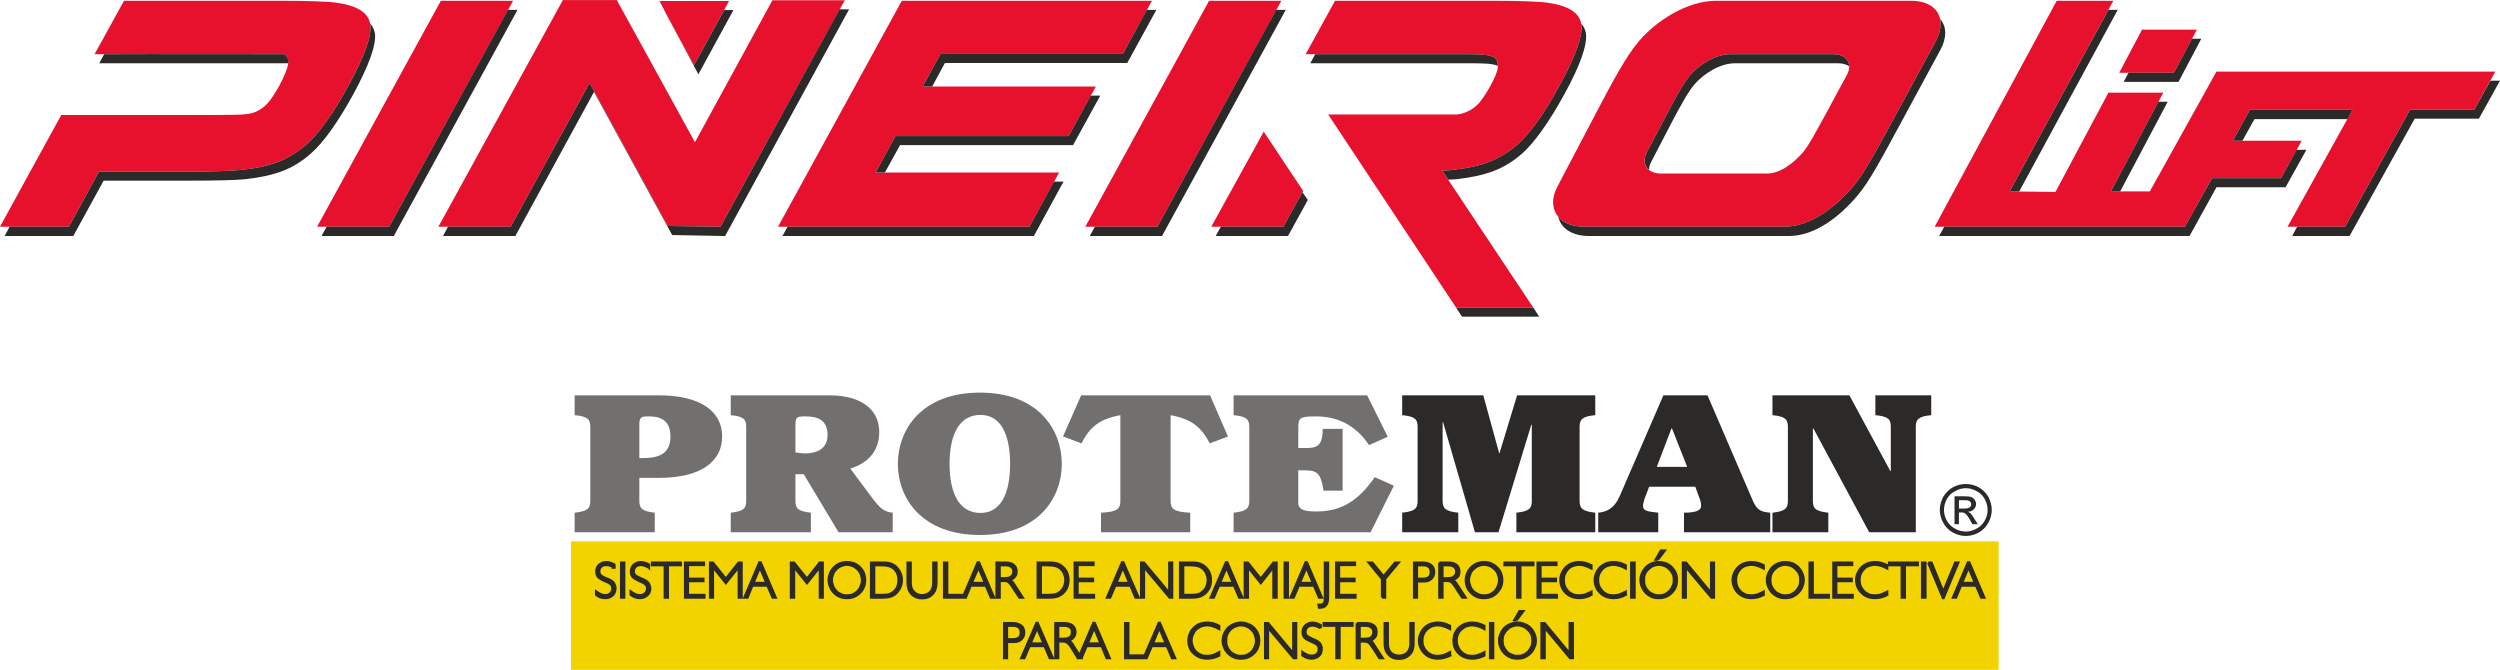 <?xml version="1.0" encoding="UTF-8"?>
<!DOCTYPE svg PUBLIC "-//W3C//DTD SVG 1.1//EN" "http://www.w3.org/Graphics/SVG/1.1/DTD/svg11.dtd">
<!-- Creator: CorelDRAW X8 -->
<svg xmlns="http://www.w3.org/2000/svg" xml:space="preserve" width="103.39mm" height="27.701mm" version="1.1" style="shape-rendering:geometricPrecision; text-rendering:geometricPrecision; image-rendering:optimizeQuality; fill-rule:evenodd; clip-rule:evenodd"
viewBox="0 0 10202 2733"
 xmlns:xlink="http://www.w3.org/1999/xlink">
 <defs>
  <style type="text/css">
   <![CDATA[
    .str0 {stroke:#2B2A29;stroke-width:10.045}
    .fil4 {fill:#2B2A29}
    .fil2 {fill:#F2D300}
    .fil3 {fill:#E8112D}
    .fil1 {fill:#2B2A29;fill-rule:nonzero}
    .fil0 {fill:#71706F;fill-rule:nonzero}
   ]]>
  </style>
 </defs>
 <g id="Capa_x0020_1">
  <g id="_1267570801392">
   <path class="fil0" d="M2345 2172l327 0 0 -80c-52,-6 -63,-17 -63,-49l0 -93 79 0c173,0 259,-67 259,-169 0,-101 -86,-168 -259,-168l-343 0 0 81c53,5 64,17 64,48l0 301c0,32 -11,43 -64,49l0 80 0 0zm264 -442c0,-29 11,-31 36,-31 34,0 91,4 91,82 0,61 -35,88 -109,88l-18 0 0 -139 0 0z"/>
   <path id="_1" class="fil0" d="M3246 1740c0,-39 4,-41 42,-41 50,0 89,16 89,76 0,49 -33,75 -93,75 -12,0 -24,-2 -38,-4l0 -106zm-264 432l327 0 0 -80c-53,-6 -63,-17 -63,-49l0 -108 34 0 142 237 221 0 0 -80c-36,-3 -53,-20 -83,-59l-90 -121c78,-24 118,-77 118,-150 0,-80 -59,-149 -205,-149l-401 0 0 81c53,5 63,17 63,48l0 301c0,32 -10,43 -63,49l0 80 0 0z"/>
   <path id="_2" class="fil0" d="M3664 1893c0,138 96,290 335,290 239,0 334,-152 334,-290 0,-139 -95,-291 -334,-291 -239,0 -335,152 -335,291zm211 0c0,-121 40,-200 126,-200 83,0 121,79 121,200 0,121 -38,200 -121,200 -86,0 -126,-79 -126,-200z"/>
   <path id="_3" class="fil0" d="M4338 1781l75 28c35,-67 73,-99 159,-115l0 350c0,31 -11,45 -79,48l0 80 364 0 0 -80c-69,-3 -80,-17 -80,-48l0 -350c86,16 124,48 160,115l74 -28 -73 -168 -526 0 -74 168 0 0z"/>
   <path id="_4" class="fil0" d="M5034 2172l559 0 95 -190 -78 -35c-76,111 -153,140 -238,140 -44,0 -74,-5 -74,-35l0 -133 25 0c52,0 67,11 78,83l78 0 0 -252 -81 0c-1,60 -16,78 -64,78l-36 0 0 -82c0,-41 5,-47 72,-47 111,0 175,56 217,117l76 -34 -84 -169 -545 0 0 81c53,5 64,17 64,48l0 301c0,32 -11,43 -64,49l0 80 0 0z"/>
   <path id="_5" class="fil1" d="M6251 2043c0,32 -10,43 -63,49l0 80 322 0 0 -80c-53,-6 -64,-17 -64,-49l0 -301c0,-31 11,-43 64,-48l0 -81 -319 0 -72 237 -1 0 -65 -237 -331 0 0 81c53,5 63,17 63,48l0 301c0,32 -10,43 -63,49l0 80 229 0 0 -80c-53,-6 -64,-17 -64,-49l0 -320 2 0 130 449 96 0 134 -439 2 0 0 310 0 0z"/>
   <path id="_6" class="fil1" d="M6522 2172l245 0 0 -80c-51,-5 -62,-10 -62,-27 0,-10 3,-19 6,-30l19 -49 188 0 17 46c4,9 7,21 7,32 0,16 -15,28 -70,28l0 80 352 0 0 -80c-46,-4 -56,-14 -75,-58l-181 -421 -180 0 -179 413c-22,50 -54,63 -87,66l0 80 0 0zm299 -424l2 0 62 157 -124 0 60 -157z"/>
   <path id="_7" class="fil1" d="M7233 2172l228 0 0 -80c-53,-6 -63,-17 -63,-49l0 -295 2 0 228 424 190 0 0 -430c0,-31 11,-43 63,-48l0 -81 -228 0 0 81c53,5 63,17 63,48l0 180 -2 0 -167 -309 -314 0 0 81c52,5 63,17 63,48l0 301c0,32 -11,43 -63,49l0 80 0 0z"/>
   <rect class="fil2" x="2330" y="2209" width="5826" height="524"/>
   <g>
    <path class="fil1 str0" d="M2506 2316c-5,-4 -11,-6 -16,-8 -5,-2 -11,-3 -16,-3 -8,0 -15,2 -21,7 -5,5 -8,12 -8,19 0,7 2,12 5,15 4,4 11,9 23,14 1,0 2,0 3,1 13,5 22,10 26,15 3,4 5,7 7,12 2,4 2,9 2,13 0,12 -4,21 -11,28 -8,7 -18,11 -30,11 -7,0 -13,-1 -19,-3 -6,-2 -12,-5 -18,-10l0 -13c7,5 13,9 19,11 6,3 12,4 17,4 10,0 17,-2 22,-8 6,-5 8,-12 8,-20 0,-7 -2,-12 -5,-16 -4,-4 -12,-9 -25,-14 -14,-6 -23,-12 -28,-17 -5,-6 -7,-13 -7,-22 0,-11 3,-20 11,-27 8,-7 17,-11 30,-11 5,0 10,1 16,3 5,1 10,4 16,7l0 12 -1 0zm29 122l0 -142 12 0 0 142 -12 0zm113 -122c-6,-4 -12,-6 -17,-8 -5,-2 -10,-3 -16,-3 -8,0 -15,2 -21,7 -5,5 -8,12 -8,19 0,7 2,12 5,15 4,4 12,9 23,14 1,0 2,0 3,1 13,5 22,10 26,15 3,4 6,7 7,12 2,4 3,9 3,13 0,12 -4,21 -12,28 -8,7 -18,11 -30,11 -6,0 -12,-1 -18,-3 -6,-2 -12,-5 -19,-10l0 -13c7,5 13,9 19,11 6,3 12,4 18,4 9,0 16,-2 22,-8 5,-5 8,-12 8,-20 0,-7 -2,-12 -6,-16 -4,-4 -12,-9 -25,-14 -13,-6 -23,-12 -28,-17 -5,-6 -7,-13 -7,-22 0,-11 4,-20 11,-27 8,-7 18,-11 30,-11 5,0 11,1 16,3 5,1 10,4 16,7l0 12 0 0zm65 122l0 -132 -52 0 0 -10 117 0 0 10 -53 0 0 132 -12 0zm83 0l0 -142 76 0 0 9 -65 0 0 57 63 0 0 9 -63 0 0 57 67 0 0 10 -78 0 0 0zm102 0l0 -142 11 0 53 66 52 -66 12 0 0 142 -11 0 0 -125 -53 66 -53 -66 0 125 -11 0 0 0zm176 -59l54 0 -27 -64 -27 64 0 0zm-36 59l61 -143 5 0 61 143 -12 0 -21 -49 -62 0 -20 49 -12 0 0 0zm190 0l0 -142 12 0 53 66 52 -66 12 0 0 142 -11 0 0 -125 -53 66 -53 -66 0 125 -12 0 0 0zm166 -71c0,8 2,16 5,24 3,8 8,15 13,21 6,6 13,10 20,13 8,4 16,5 24,5 9,0 16,-1 24,-4 7,-4 14,-8 20,-14 6,-6 10,-13 13,-21 3,-7 5,-15 5,-24 0,-8 -2,-16 -5,-24 -3,-8 -7,-14 -13,-20 -6,-6 -13,-11 -20,-14 -8,-3 -16,-5 -24,-5 -8,0 -16,2 -23,5 -8,3 -15,8 -21,14 -5,5 -10,12 -13,20 -3,7 -5,16 -5,24l0 0zm-12 0c0,-10 2,-19 6,-28 3,-9 9,-17 16,-24 7,-7 15,-12 24,-16 9,-3 18,-5 28,-5 10,0 20,2 29,5 9,4 17,9 24,16 7,7 12,15 16,24 3,9 5,18 5,28 0,7 -1,15 -3,22 -2,7 -5,13 -9,19 -7,10 -16,18 -27,24 -11,6 -22,8 -35,8 -10,0 -19,-1 -28,-5 -10,-4 -18,-9 -24,-16 -7,-7 -13,-15 -16,-24 -4,-9 -6,-18 -6,-28l0 0zm219 -61l-34 0 0 122 34 0c9,0 17,-1 24,-2 6,-2 12,-4 17,-8 8,-5 14,-12 19,-21 4,-9 6,-19 6,-30 0,-11 -2,-20 -6,-30 -5,-9 -11,-16 -19,-21 -5,-3 -11,-6 -17,-7 -7,-2 -15,-3 -24,-3zm3 -10c10,0 20,1 27,3 8,2 14,6 21,10 8,7 15,15 20,25 5,10 8,21 8,33 0,12 -3,23 -8,33 -5,10 -12,18 -20,25 -6,4 -13,8 -21,10 -8,2 -17,3 -27,3l-49 0 0 -142 49 0 0 0zm112 83c0,15 4,27 13,36 8,9 20,14 34,14 14,0 25,-5 34,-14 8,-9 12,-21 12,-36l0 -83 12 0 0 83c0,19 -5,34 -16,45 -10,11 -24,17 -42,17 -18,0 -32,-6 -43,-17 -10,-11 -16,-26 -16,-45l0 -83 12 0 0 83zm137 59l0 -142 12 0 0 132 67 0 0 10 -79 0 0 0zm112 -59l55 0 -27 -64 -28 64 0 0zm-36 59l61 -143 5 0 61 143 -12 0 -21 -49 -62 0 -20 49 -12 0 0 0zm150 -132l0 54 8 0c11,0 19,0 23,-1 4,0 7,-1 10,-2 5,-3 9,-6 12,-10 2,-4 4,-9 4,-15 0,-8 -3,-15 -9,-19 -6,-5 -14,-7 -25,-7l-23 0 0 0zm-12 -10l35 0c15,0 26,3 34,9 8,7 12,15 12,27 0,8 -2,16 -7,21 -4,6 -11,10 -20,13 3,2 5,4 7,6 2,2 4,4 6,6l39 60 -13 0 -23 -35c-4,-7 -8,-12 -11,-17 -3,-4 -6,-7 -8,-9 -2,-3 -6,-4 -10,-6 -4,-1 -10,-1 -18,-1l-11 0 0 68 -12 0 0 -142 0 0zm214 10l-34 0 0 122 34 0c9,0 17,-1 24,-2 7,-2 13,-4 17,-8 8,-5 14,-12 19,-21 4,-9 7,-19 7,-30 0,-11 -3,-20 -7,-30 -5,-9 -11,-16 -19,-21 -4,-3 -10,-6 -17,-7 -7,-2 -15,-3 -24,-3zm3 -10c11,0 20,1 27,3 8,2 15,6 21,10 9,7 16,15 21,25 4,10 7,21 7,33 0,12 -3,23 -7,33 -5,10 -12,18 -21,25 -6,4 -13,8 -21,10 -7,2 -17,3 -27,3l-49 0 0 -142 49 0 0 0zm102 142l0 -142 76 0 0 9 -65 0 0 57 63 0 0 9 -63 0 0 57 67 0 0 10 -78 0 0 0zm169 -59l54 0 -27 -64 -27 64 0 0zm-37 59l61 -143 5 0 62 143 -12 0 -21 -49 -62 0 -21 49 -12 0 0 0zm139 0l0 -142 11 0 104 124 0 -124 11 0 0 142 -10 0 -105 -125 0 125 -11 0 0 0zm205 -132l-34 0 0 122 34 0c9,0 17,-1 24,-2 7,-2 13,-4 17,-8 8,-5 14,-12 19,-21 4,-9 7,-19 7,-30 0,-11 -3,-20 -7,-30 -5,-9 -11,-16 -19,-21 -4,-3 -10,-6 -17,-7 -7,-2 -15,-3 -24,-3zm3 -10c11,0 20,1 27,3 8,2 15,6 21,10 9,7 16,15 21,25 5,10 7,21 7,33 0,12 -2,23 -7,33 -5,10 -12,18 -21,25 -6,4 -13,8 -21,10 -7,2 -16,3 -27,3l-49 0 0 -142 49 0 0 0zm113 83l54 0 -27 -64 -27 64 0 0zm-37 59l62 -143 5 0 61 143 -12 0 -21 -49 -62 0 -21 49 -12 0 0 0zm139 0l0 -142 12 0 53 66 52 -66 12 0 0 142 -12 0 0 -125 -52 66 -53 -66 0 125 -12 0 0 0zm163 0l0 -142 12 0 0 142 -12 0zm61 -59l54 0 -27 -64 -27 64 0 0zm-37 59l61 -143 5 0 61 143 -11 0 -21 -49 -62 0 -21 49 -12 0 0 0zm140 0l0 -142 12 0 0 141c0,15 -2,25 -8,32 -5,7 -13,10 -24,10 0,0 -1,0 -2,0 -1,0 -2,0 -2,0l-2 -11c1,0 1,0 2,0 1,0 2,0 3,0 8,0 13,-2 16,-6 4,-5 5,-13 5,-24zm46 0l0 -142 76 0 0 9 -65 0 0 57 63 0 0 9 -63 0 0 57 67 0 0 10 -78 0 0 0zm187 0l0 -76 -54 -66 14 0 46 56 47 -56 14 0 -55 66 0 76 -12 0 0 0zm142 -132l0 56 22 0c12,0 21,-2 27,-7 5,-4 8,-12 8,-21 0,-9 -3,-16 -8,-21 -6,-5 -14,-7 -25,-7l-24 0 0 0zm-11 -10l34 0c15,0 27,4 35,10 8,6 12,16 12,28 0,12 -4,21 -12,28 -7,7 -17,10 -30,10l-28 0 0 66 -11 0 0 -142zm115 10l0 54 9 0c10,0 18,0 22,-1 4,0 8,-1 10,-2 5,-3 9,-6 12,-10 3,-4 4,-9 4,-15 0,-8 -3,-15 -9,-19 -6,-5 -14,-7 -25,-7l-23 0 0 0zm-12 -10l35 0c15,0 26,3 34,9 8,7 12,15 12,27 0,8 -2,16 -6,21 -5,6 -12,10 -21,13 3,2 5,4 7,6 2,2 4,4 6,6l39 60 -13 0 -23 -35c-4,-7 -8,-12 -11,-17 -3,-4 -6,-7 -8,-9 -2,-3 -5,-4 -10,-6 -4,-1 -10,-1 -18,-1l-11 0 0 68 -12 0 0 -142 0 0zm120 71c0,8 2,16 5,24 3,8 7,15 13,21 6,6 13,10 20,13 8,4 16,5 24,5 8,0 16,-1 24,-4 7,-4 14,-8 20,-14 6,-6 10,-13 13,-21 3,-7 5,-15 5,-24 0,-8 -2,-16 -5,-24 -3,-8 -7,-14 -13,-20 -6,-6 -13,-11 -20,-14 -8,-3 -16,-5 -24,-5 -8,0 -16,2 -24,5 -7,3 -14,8 -20,14 -6,5 -10,12 -13,20 -3,7 -5,16 -5,24l0 0zm-12 0c0,-10 2,-19 6,-28 3,-9 9,-17 16,-24 7,-7 15,-12 24,-16 9,-3 18,-5 28,-5 10,0 20,2 28,5 9,4 17,9 24,16 8,7 13,15 17,24 3,9 5,18 5,28 0,7 -1,15 -3,22 -2,7 -5,13 -10,19 -7,10 -15,18 -26,24 -11,6 -23,8 -35,8 -10,0 -20,-1 -29,-5 -9,-4 -17,-9 -23,-16 -8,-7 -13,-15 -17,-24 -3,-9 -5,-18 -5,-28l0 0zm210 71l0 -132 -52 0 0 -10 117 0 0 10 -53 0 0 132 -12 0zm83 0l0 -142 76 0 0 9 -65 0 0 57 63 0 0 9 -63 0 0 57 67 0 0 10 -78 0 0 0zm219 -11c-9,5 -17,8 -25,10 -8,2 -17,3 -25,3 -8,0 -15,-1 -23,-3 -7,-2 -14,-5 -20,-9 -11,-7 -19,-16 -24,-26 -6,-11 -9,-23 -9,-35 0,-10 2,-19 6,-28 4,-9 9,-17 16,-24 7,-7 15,-12 25,-16 9,-3 19,-5 29,-5 8,0 16,1 24,3 8,2 17,6 26,10l0 12c-10,-5 -19,-9 -27,-11 -8,-3 -16,-4 -23,-4 -7,0 -13,1 -19,3 -6,1 -12,4 -17,7 -9,6 -15,14 -20,23 -5,9 -7,19 -7,30 0,8 1,16 4,24 3,8 8,15 13,21 6,6 13,10 21,14 8,3 16,4 25,4 7,0 15,-1 23,-3 8,-3 17,-7 27,-12l0 12 0 0zm140 0c-9,5 -17,8 -25,10 -8,2 -16,3 -24,3 -9,0 -16,-1 -24,-3 -7,-2 -14,-5 -20,-9 -10,-7 -18,-16 -24,-26 -6,-11 -9,-23 -9,-35 0,-10 2,-19 6,-28 4,-9 9,-17 16,-24 7,-7 16,-12 25,-16 9,-3 19,-5 30,-5 7,0 15,1 24,3 8,2 16,6 25,10l0 12c-10,-5 -18,-9 -27,-11 -8,-3 -15,-4 -23,-4 -6,0 -13,1 -19,3 -6,1 -11,4 -17,7 -8,6 -15,14 -20,23 -5,9 -7,19 -7,30 0,8 1,16 4,24 4,8 8,15 14,21 5,6 12,10 20,14 8,3 16,4 25,4 7,0 15,-1 23,-3 8,-3 17,-7 27,-12l0 12 0 0zm23 11l0 -142 13 0 0 142 -13 0zm51 -71c0,8 1,16 4,24 3,8 8,15 14,21 5,6 12,10 20,13 7,4 15,5 23,5 9,0 17,-1 24,-4 8,-4 14,-8 20,-14 6,-6 10,-13 13,-21 4,-7 5,-15 5,-24 0,-8 -1,-16 -4,-24 -4,-8 -8,-14 -14,-20 -6,-6 -12,-11 -20,-14 -8,-3 -16,-5 -24,-5 -8,0 -16,2 -23,5 -8,3 -14,8 -20,14 -6,5 -11,12 -14,20 -3,7 -4,16 -4,24l0 0zm-13 0c0,-10 2,-19 6,-28 4,-9 9,-17 16,-24 7,-7 15,-12 24,-16 9,-3 18,-5 28,-5 10,0 20,2 29,5 9,4 17,9 24,16 7,7 12,15 16,24 4,9 5,18 5,28 0,7 -1,15 -3,22 -2,7 -5,13 -9,19 -7,10 -16,18 -27,24 -10,6 -22,8 -35,8 -10,0 -19,-1 -28,-5 -9,-4 -17,-9 -24,-16 -7,-7 -12,-15 -16,-24 -4,-9 -6,-18 -6,-28l0 0zm71 -84l-9 0 21 -36 15 0 -27 36zm102 155l0 -142 12 0 103 124 0 -124 11 0 0 142 -10 0 -105 -125 0 125 -11 0 0 0zm329 -11c-9,5 -17,8 -25,10 -8,2 -17,3 -25,3 -8,0 -15,-1 -23,-3 -7,-2 -14,-5 -20,-9 -11,-7 -19,-16 -24,-26 -6,-11 -9,-23 -9,-35 0,-10 2,-19 6,-28 4,-9 9,-17 16,-24 7,-7 15,-12 25,-16 9,-3 19,-5 29,-5 8,0 16,1 24,3 9,2 17,6 26,10l0 12c-10,-5 -19,-9 -27,-11 -8,-3 -16,-4 -23,-4 -7,0 -13,1 -19,3 -6,1 -12,4 -17,7 -9,6 -15,14 -20,23 -5,9 -7,19 -7,30 0,8 1,16 4,24 3,8 8,15 13,21 6,6 13,10 21,14 8,3 16,4 25,4 7,0 15,-1 23,-3 8,-3 17,-7 27,-12l0 12 0 0zm27 -60c0,8 1,16 4,24 4,8 8,15 14,21 5,6 12,10 20,13 7,4 15,5 23,5 9,0 17,-1 24,-4 8,-4 14,-8 20,-14 6,-6 10,-13 14,-21 3,-7 4,-15 4,-24 0,-8 -1,-16 -4,-24 -3,-8 -8,-14 -14,-20 -6,-6 -12,-11 -20,-14 -7,-3 -15,-5 -24,-5 -8,0 -15,2 -23,5 -8,3 -14,8 -20,14 -6,5 -11,12 -14,20 -3,7 -4,16 -4,24l0 0zm-13 0c0,-10 2,-19 6,-28 4,-9 9,-17 16,-24 7,-7 15,-12 24,-16 9,-3 19,-5 28,-5 10,0 20,2 29,5 9,4 17,9 24,16 7,7 12,15 16,24 4,9 6,18 6,28 0,7 -1,15 -4,22 -2,7 -5,13 -9,19 -7,10 -16,18 -27,24 -10,6 -22,8 -35,8 -9,0 -19,-1 -28,-5 -9,-4 -17,-9 -24,-16 -7,-7 -12,-15 -16,-24 -4,-9 -6,-18 -6,-28l0 0zm174 71l0 -142 12 0 0 132 66 0 0 10 -78 0 0 0zm97 0l0 -142 76 0 0 9 -65 0 0 57 63 0 0 9 -63 0 0 57 67 0 0 10 -78 0 0 0zm219 -11c-8,5 -17,8 -25,10 -8,2 -16,3 -24,3 -8,0 -16,-1 -24,-3 -7,-2 -14,-5 -20,-9 -10,-7 -18,-16 -24,-26 -6,-11 -9,-23 -9,-35 0,-10 2,-19 6,-28 4,-9 9,-17 16,-24 7,-7 16,-12 25,-16 9,-3 19,-5 30,-5 7,0 15,1 24,3 8,2 16,6 25,10l0 12c-10,-5 -18,-9 -26,-11 -9,-3 -16,-4 -24,-4 -6,0 -13,1 -19,3 -6,1 -11,4 -17,7 -8,6 -15,14 -20,23 -5,9 -7,19 -7,30 0,8 1,16 4,24 4,8 8,15 14,21 5,6 12,10 20,14 8,3 16,4 25,4 8,0 15,-1 23,-3 8,-3 17,-7 27,-12l0 12 0 0zm60 11l0 -132 -52 0 0 -10 117 0 0 10 -53 0 0 132 -12 0zm83 0l0 -142 13 0 0 142 -13 0zm25 -142l13 0 48 119 49 -119 12 0 -60 144 -2 0 -60 -144zm137 83l54 0 -27 -64 -27 64 0 0zm-36 59l61 -143 5 0 61 143 -12 0 -21 -49 -62 0 -20 49 -12 0 0 0zm-3861 115l0 56 22 0c12,0 21,-2 27,-7 5,-4 8,-11 8,-21 0,-9 -3,-16 -8,-21 -6,-5 -14,-7 -25,-7l-24 0 0 0zm-11 -10l34 0c16,0 27,4 35,10 8,6 12,16 12,28 0,12 -4,21 -12,28 -7,7 -17,10 -30,10l-28 0 0 66 -11 0 0 -142zm107 83l54 0 -27 -64 -27 64 0 0zm-37 59l62 -143 4 0 62 143 -12 0 -21 -49 -62 0 -21 49 -12 0 0 0zm150 -132l0 54 9 0c11,0 18,0 22,-1 5,0 8,-1 11,-2 5,-3 9,-6 12,-10 2,-4 3,-9 3,-15 0,-8 -2,-15 -8,-19 -6,-5 -14,-7 -25,-7l-24 0 0 0zm-11 -10l34 0c15,0 27,3 35,9 8,7 12,15 12,27 0,8 -2,16 -7,21 -4,6 -11,11 -20,13 2,2 5,4 7,6 2,2 4,4 6,6l38 60 -13 0 -22 -35c-4,-7 -8,-12 -11,-17 -4,-4 -6,-7 -8,-9 -3,-3 -6,-4 -10,-5 -4,-2 -10,-2 -18,-2l-12 0 0 68 -11 0 0 -142 0 0zm131 83l54 0 -27 -64 -27 64 0 0zm-37 59l61 -143 5 0 61 143 -12 0 -20 -49 -62 0 -21 49 -12 0 0 0zm191 0l0 -142 12 0 0 132 66 0 0 10 -78 0 0 0zm112 -59l54 0 -27 -64 -27 64 0 0zm-37 59l62 -143 4 0 62 143 -12 0 -21 -49 -62 0 -21 49 -12 0 0 0zm308 -10c-8,4 -16,7 -24,9 -9,2 -17,3 -25,3 -8,0 -16,-1 -23,-3 -7,-2 -14,-5 -20,-9 -11,-7 -19,-16 -25,-26 -5,-11 -8,-23 -8,-35 0,-10 2,-19 6,-28 3,-9 9,-17 16,-24 7,-7 15,-12 24,-16 10,-3 20,-5 30,-5 8,0 16,1 24,3 8,2 17,6 25,10l0 12c-9,-5 -18,-9 -26,-11 -8,-3 -16,-4 -23,-4 -7,0 -13,1 -19,3 -6,1 -12,4 -17,8 -9,5 -16,13 -20,22 -5,9 -8,19 -8,30 0,8 2,16 5,24 3,8 7,15 13,21 6,6 13,10 21,14 7,3 16,4 25,4 7,0 15,-1 23,-3 8,-3 17,-7 26,-12l0 12 0 1zm28 -61c0,8 1,16 4,24 3,8 8,15 13,21 6,6 13,10 20,13 8,4 16,5 24,5 9,0 17,-1 24,-4 7,-3 14,-8 20,-14 6,-6 10,-13 13,-21 3,-7 5,-15 5,-24 0,-8 -2,-16 -5,-24 -3,-8 -7,-14 -13,-20 -6,-6 -13,-11 -20,-14 -8,-3 -16,-5 -24,-5 -8,0 -16,2 -23,5 -8,3 -15,8 -21,14 -5,5 -10,12 -13,20 -3,7 -4,16 -4,24l0 0zm-13 0c0,-10 2,-19 6,-28 4,-9 9,-17 16,-24 7,-7 15,-12 24,-15 9,-4 18,-6 28,-6 10,0 20,2 29,6 9,3 17,8 24,15 7,7 12,15 16,24 4,9 5,18 5,28 0,7 -1,15 -3,22 -2,7 -5,13 -9,19 -7,10 -16,18 -27,24 -11,6 -22,8 -35,8 -10,0 -19,-1 -28,-5 -10,-4 -17,-9 -24,-16 -7,-7 -13,-15 -16,-24 -4,-9 -6,-18 -6,-28l0 0zm173 71l0 -142 12 0 103 124 0 -124 11 0 0 142 -10 0 -105 -125 0 125 -11 0 0 0zm226 -122c-6,-4 -12,-6 -17,-8 -5,-2 -10,-3 -16,-3 -8,0 -15,2 -21,7 -5,5 -8,12 -8,19 0,7 2,12 5,16 4,3 12,8 23,13 1,0 2,1 3,1 13,5 22,11 26,15 3,4 6,8 7,12 2,4 2,9 2,13 0,12 -3,21 -11,28 -8,7 -18,11 -30,11 -6,0 -12,-1 -18,-3 -6,-2 -12,-5 -19,-10l0 -13c7,5 13,9 19,11 6,3 12,4 18,4 9,0 16,-2 22,-7 5,-6 8,-12 8,-21 0,-7 -2,-12 -6,-16 -4,-4 -12,-9 -25,-14 -13,-6 -23,-11 -28,-17 -5,-6 -7,-13 -7,-22 0,-11 4,-20 11,-27 8,-7 18,-11 30,-11 5,0 11,1 16,3 5,1 10,4 16,7l0 12 0 0zm65 122l0 -132 -52 0 0 -10 117 0 0 10 -53 0 0 132 -12 0z"/>
    <path class="fil1 str0" d="M5548 2553l0 54 9 0c11,0 18,0 22,-1 4,0 8,-1 11,-2 5,-3 9,-6 11,-10 3,-4 4,-9 4,-15 0,-8 -3,-15 -9,-19 -5,-5 -14,-7 -24,-7l-24 0 0 0zm-11 -10l34 0c15,0 27,3 35,9 8,7 11,15 11,27 0,8 -2,16 -6,21 -5,6 -11,11 -20,13 2,2 4,4 7,6 2,2 4,4 5,6l39 60 -13 0 -22 -35c-5,-7 -9,-12 -12,-17 -3,-4 -6,-7 -7,-9 -3,-3 -6,-4 -10,-5 -4,-2 -10,-2 -18,-2l-12 0 0 68 -11 0 0 -142 0 0zm126 83c0,15 4,28 12,37 9,8 20,13 34,13 15,0 26,-5 34,-13 9,-9 13,-22 13,-37l0 -83 12 0 0 83c0,19 -5,34 -16,45 -11,11 -25,17 -43,17 -18,0 -32,-6 -42,-17 -11,-11 -16,-26 -16,-45l0 -83 12 0 0 83zm254 49c-9,4 -17,7 -25,9 -8,2 -16,3 -24,3 -9,0 -16,-1 -24,-3 -7,-2 -14,-5 -20,-9 -10,-7 -18,-16 -24,-26 -6,-11 -9,-23 -9,-35 0,-10 2,-19 6,-28 4,-9 9,-17 16,-24 7,-7 15,-12 25,-16 9,-3 19,-5 30,-5 7,0 15,1 23,3 9,2 17,6 26,10l0 12c-10,-5 -18,-9 -27,-11 -8,-3 -16,-4 -23,-4 -6,0 -13,1 -19,3 -6,1 -11,4 -17,8 -8,5 -15,13 -20,22 -5,9 -7,19 -7,30 0,8 1,16 4,24 3,8 8,15 14,21 5,6 12,10 20,14 8,3 16,4 25,4 7,0 15,-1 23,-3 8,-3 17,-7 27,-12l0 12 0 1zm140 0c-8,4 -17,7 -25,9 -8,2 -16,3 -24,3 -8,0 -16,-1 -23,-3 -8,-2 -14,-5 -21,-9 -10,-7 -18,-16 -24,-26 -6,-11 -8,-23 -8,-35 0,-10 1,-19 5,-28 4,-9 9,-17 16,-24 7,-7 16,-12 25,-16 9,-3 19,-5 30,-5 7,0 15,1 24,3 8,2 16,6 25,10l0 12c-9,-5 -18,-9 -26,-11 -9,-3 -16,-4 -24,-4 -6,0 -13,1 -19,3 -6,1 -11,4 -16,8 -9,5 -16,13 -21,22 -5,9 -7,19 -7,30 0,8 1,16 5,24 3,8 7,15 13,21 6,6 12,10 20,14 8,3 16,4 25,4 8,0 15,-1 23,-3 9,-3 17,-7 27,-12l0 12 0 1zm24 10l0 -142 12 0 0 142 -12 0zm50 -71c0,8 1,16 4,24 4,8 8,15 14,21 5,6 12,10 20,13 7,4 15,5 24,5 8,0 16,-1 23,-4 8,-3 14,-8 20,-14 6,-6 10,-13 14,-21 3,-7 4,-15 4,-24 0,-8 -1,-16 -4,-24 -3,-8 -8,-14 -14,-20 -6,-6 -12,-11 -20,-14 -7,-3 -15,-5 -23,-5 -9,0 -16,2 -24,5 -8,3 -14,8 -20,14 -6,5 -10,12 -14,20 -3,7 -4,16 -4,24l0 0zm-13 0c0,-10 2,-19 6,-28 4,-9 9,-17 16,-24 7,-7 15,-12 24,-15 9,-4 19,-6 29,-6 10,0 19,2 28,6 9,3 17,8 24,15 7,7 12,15 16,24 4,9 6,18 6,28 0,7 -1,15 -4,22 -2,7 -5,13 -9,19 -7,10 -16,18 -27,24 -10,6 -22,8 -35,8 -9,0 -19,-1 -28,-5 -9,-4 -17,-9 -24,-16 -7,-7 -12,-15 -16,-24 -4,-9 -6,-18 -6,-28l0 0zm71 -84l-9 0 21 -36 15 0 -27 36zm102 155l0 -142 12 0 103 124 0 -124 12 0 0 142 -11 0 -104 -125 0 125 -12 0 0 0z"/>
   </g>
   <path class="fil1" d="M8022 1975c18,0 35,4 52,13 17,9 30,23 40,39 9,18 14,35 14,54 0,18 -5,36 -14,52 -9,17 -22,30 -39,40 -17,9 -35,14 -53,14 -18,0 -36,-5 -53,-14 -17,-10 -30,-23 -39,-40 -9,-16 -14,-34 -14,-52 0,-19 5,-36 14,-54 10,-16 23,-30 40,-39 17,-9 34,-13 52,-13l0 0zm0 17c-15,0 -29,4 -43,12 -15,7 -26,18 -34,32 -8,15 -12,29 -12,45 0,15 4,30 12,44 8,14 19,25 33,32 14,8 29,12 44,12 15,0 30,-4 44,-12 14,-7 25,-18 33,-32 8,-14 12,-29 12,-44 0,-16 -4,-30 -12,-45 -8,-14 -19,-25 -33,-32 -15,-8 -29,-12 -44,-12l0 0zm-46 147l0 -114 39 0c13,0 23,1 29,3 6,3 11,6 14,11 4,6 6,11 6,17 0,8 -3,16 -9,22 -6,6 -14,10 -24,10 4,2 7,4 10,6 4,5 10,12 16,23l14 22 -22 0 -10 -18c-8,-14 -15,-23 -20,-26 -3,-3 -8,-4 -14,-4l-11 0 0 48 -18 0zm18 -64l22 0c11,0 18,-2 22,-5 4,-3 6,-7 6,-12 0,-4 -1,-7 -3,-9 -2,-3 -4,-5 -8,-6 -3,-2 -9,-2 -18,-2l-21 0 0 34 0 0z"/>
  </g>
  <path class="fil3" d="M0 925l250 -456 632 0c64,0 103,-1 118,-3 15,-1 29,-4 44,-10 18,-8 35,-20 48,-35 14,-15 30,-40 48,-72 18,-33 35,-74 36,-89 2,-16 -4,-32 -17,-39 -42,0 -682,-1 -773,0l120 -218 631 0c125,0 204,3 237,8 85,12 130,41 137,88 7,46 -23,130 -89,250 -62,114 -119,194 -171,240 -35,31 -73,54 -115,71 -41,16 -91,27 -151,33 -42,5 -118,7 -228,7l-353 0 -123 225 -281 0zm8965 -804l-94 176 -223 0 93 -176 224 0zm449 171l325 0 444 0 -86 155 -262 0 -265 478 -235 0 265 -477 -419 0 -69 126 281 0 -85 153 -281 0 -111 198 -1021 0 498 -922 231 0 -423 778 187 2 216 -405 224 0 -214 403 159 0 272 -489 369 0zm-1932 -71c57,0 79,40 54,86l-86 159c-41,74 -67,125 -93,156 -39,44 -91,86 -148,86l-430 0c-57,0 -83,-40 -59,-86l82 -156c38,-72 68,-127 94,-158 38,-45 105,-87 166,-87l420 0zm317 -218c107,0 148,75 101,164l-163 300c-76,140 -126,236 -176,295 -73,85 -173,163 -281,163l-814 0c-107,0 -157,-75 -111,-163l155 -295c71,-136 128,-241 178,-299 72,-85 199,-165 314,-165l797 0zm-2379 464l522 788 315 0 -372 -559c17,0 31,-1 42,-3 60,-6 110,-17 151,-33 42,-17 80,-40 115,-71 52,-46 109,-126 171,-240 66,-120 96,-204 89,-250 -7,-47 -52,-76 -137,-88 -33,-5 -112,-8 -237,-8l-631 0 -120 218 636 0c116,0 154,1 148,56 -4,35 -53,117 -77,144 -14,15 -30,27 -49,35 -14,6 -30,11 -44,11l-522 0zm-102 312l-81 146 -294 0 214 -388 161 242zm-384 -776l295 0 -506 922 -294 0 505 -922zm-1254 0l1021 0 -119 217 -744 0 -73 133 707 0 -111 202 -707 0 -81 149 749 0 -121 221 -1026 0 505 -922zm-1383 -3l220 0 319 580 316 -579 295 0 -507 924 -215 -3 -319 -584 -322 587 -295 0 508 -925zm394 4l284 0 -143 262 -141 -262zm-892 -1l295 0 -506 922 -294 0 505 -922z"/>
  <path class="fil4" d="M19 963l20 -38 242 0 123 -225 353 0c110,0 186,-2 228,-7 60,-6 110,-17 151,-33 42,-17 80,-40 115,-71 52,-46 109,-126 171,-240 66,-120 96,-204 89,-250 0,-1 0,-2 0,-3 10,11 16,25 19,40 6,47 -24,130 -89,250 -63,114 -120,194 -172,240 -35,31 -73,55 -114,71 -41,16 -92,27 -152,34 -42,4 -118,6 -227,6l-353 0 -124 226 -280 0zm1158 -705c-50,0 -682,0 -772,0l20 -37c167,-1 696,0 734,0 13,6 19,22 18,37zm7806 -100l-93 176 -224 0 20 -37 185 0 74 -139 38 0zm1180 171l39 0 -86 155 -262 0 -266 479 -234 0 20 -38 196 0 265 -478 262 0 66 -118zm-583 157l-380 0 -49 88 -39 0 69 -126 419 0 -20 38zm-208 125l40 0 -85 153 -282 0 -110 199 -1022 0 21 -38 982 0 111 -198 281 0 64 -116zm-768 -571l38 0 -402 741 -39 0 403 -741zm204 375l38 0 -194 366 -38 0 194 -366zm-1307 -157c19,0 34,5 45,12 0,-28 -23,-49 -64,-49l-420 0c-61,0 -128,42 -166,87 -26,31 -56,86 -94,158l-82 156c-15,29 -10,56 10,71 -1,-10 2,-22 9,-34l81 -156c38,-72 68,-127 94,-158 39,-45 105,-87 166,-87l421 0zm416 -181c27,30 29,76 1,127l-163 301c-76,140 -126,236 -176,294 -72,85 -172,164 -280,164l-814 0c-70,0 -116,-32 -126,-79 21,26 58,41 107,41l814 0c108,0 208,-78 281,-163 50,-59 100,-155 176,-295l163 -300c17,-33 23,-64 17,-90zm-1951 1215l315 0 -24 -37 -315 0 24 37zm-56 -559c14,-1 26,-1 36,-2 59,-7 110,-18 151,-34 41,-16 80,-40 115,-71 51,-46 108,-126 171,-240 66,-120 95,-203 89,-250 -3,-15 -9,-29 -19,-40 0,1 0,2 0,3 7,46 -23,130 -89,250 -62,114 -119,194 -171,240 -35,31 -73,54 -115,71 -41,16 -91,27 -151,33 -11,2 -25,3 -42,3l25 37zm-543 -512l-20 37 636 0c67,0 108,0 129,11 2,-47 -37,-48 -148,-48l-597 0zm-30 595l-81 147 -295 0 21 -38 255 0 78 -141 22 32zm-129 -776l39 0 -505 923 -295 0 21 -38 255 0 485 -885zm-528 0l39 0 -119 217 -744 0 -52 96 -39 0 73 -133 744 0 98 -180zm-229 350l39 0 -111 202 -706 0 -62 112 -38 0 81 -149 707 0 90 -165zm-150 351l39 0 -121 222 -1026 0 21 -38 987 0 100 -184zm-875 -703l39 0 -506 925 -216 -4 -319 -584 -321 588 -295 0 20 -38 256 0 322 -587 319 584 215 3 486 -887zm-716 3l1 0 121 225 123 -225 38 0 -143 262 -140 -262zm-637 -1l39 0 -505 923 -295 0 21 -38 255 0 485 -885z"/>
 </g>
</svg>
